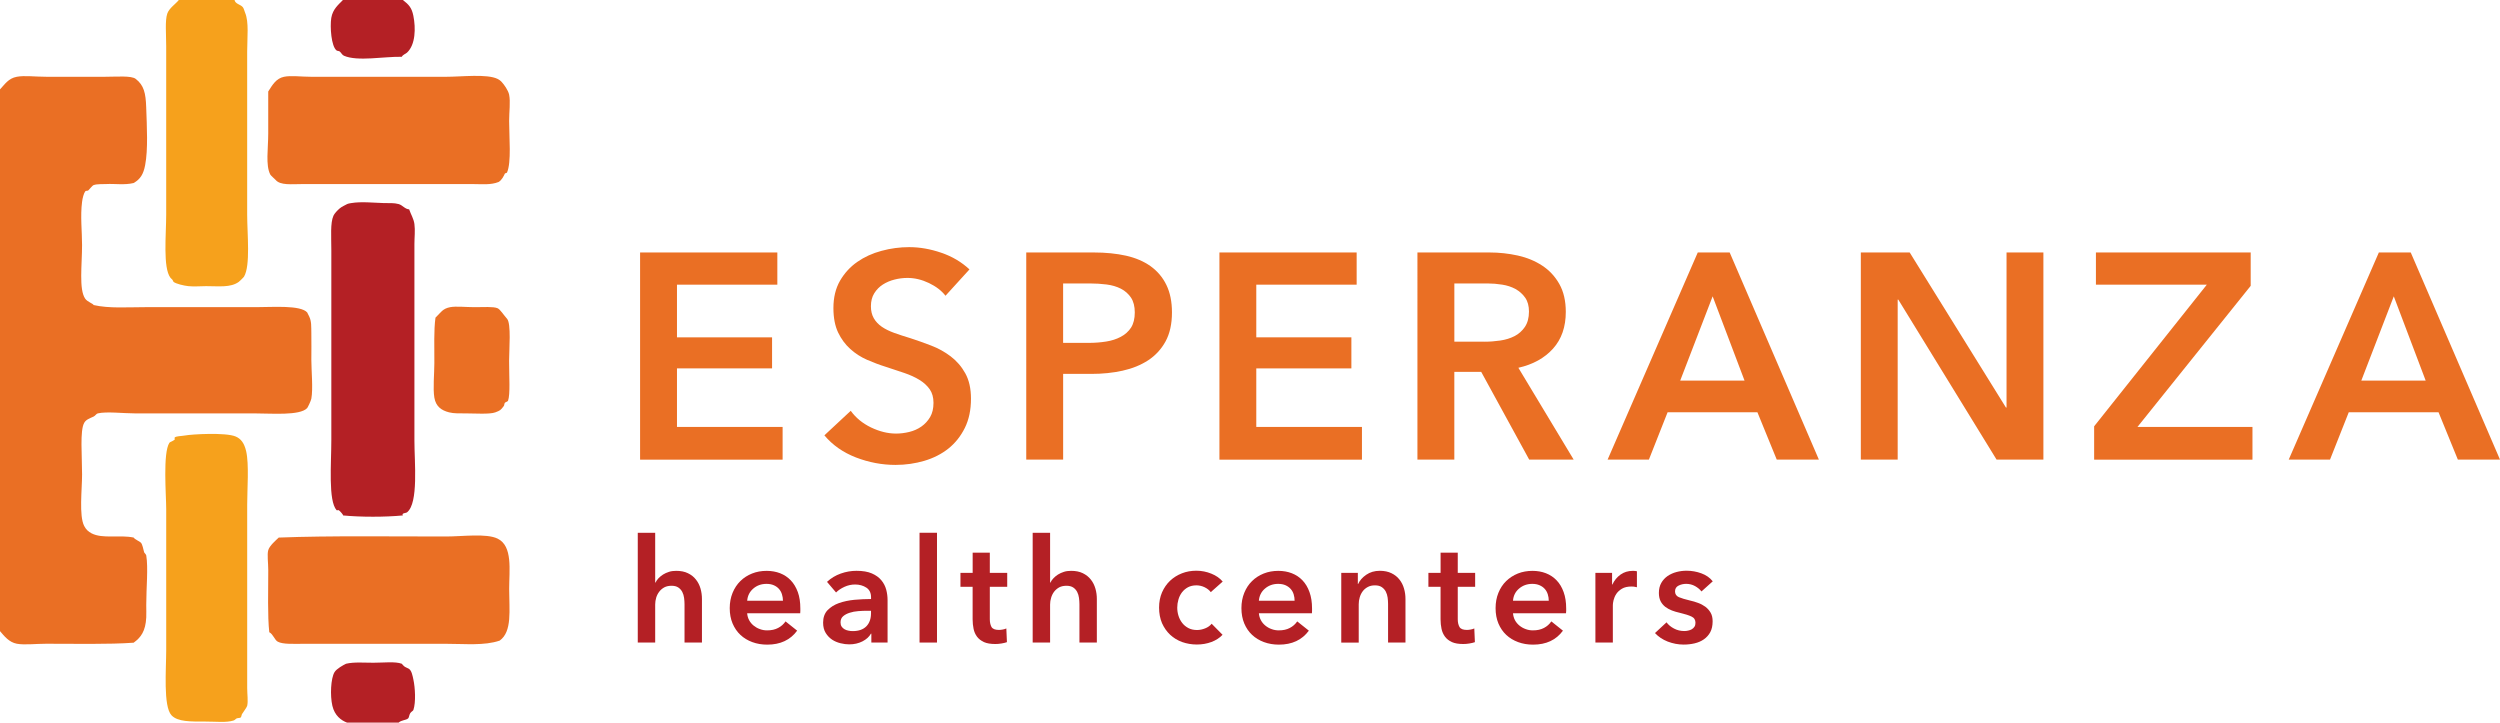 <?xml version="1.0" encoding="utf-8"?>
<!-- Generator: Adobe Illustrator 15.1.0, SVG Export Plug-In . SVG Version: 6.00 Build 0)  -->
<!DOCTYPE svg PUBLIC "-//W3C//DTD SVG 1.1//EN" "http://www.w3.org/Graphics/SVG/1.1/DTD/svg11.dtd">
<svg version="1.1" id="Layer_1" xmlns="http://www.w3.org/2000/svg" xmlns:xlink="http://www.w3.org/1999/xlink" x="0px" y="0px"
	 width="155.681px" height="45px" viewBox="0 15 155.681 45" enable-background="new 0 15 155.681 45" xml:space="preserve">
<g>
	<g>
		<path fill="#F6A11C" d="M11.135,15c1.156,0,2.314,0,3.47,0c0.051,0.262,0.379,0.266,0.525,0.459
			c0.05,0.062,0.092,0.234,0.13,0.324c0.252,0.587,0.132,1.567,0.132,2.426c0,3.468,0,6.638,0,10.152
			c0,1.194,0.214,3.177-0.196,3.866c-0.035,0.058-0.304,0.312-0.328,0.327c-0.513,0.367-1.229,0.265-2.032,0.265
			c-0.362,0-0.751,0.037-1.11,0c-0.285-0.031-0.756-0.142-0.919-0.265c-0.005-0.003-0.058-0.124-0.066-0.129
			c-0.042-0.052-0.092-0.082-0.13-0.132c-0.473-0.628-0.262-2.672-0.262-3.932c0-3.547,0-7.044,0-10.479
			c0-0.764-0.08-1.593,0.066-2.031C10.53,15.506,10.954,15.235,11.135,15z"/>
		<path fill="#B42025" d="M21.354,15c1.243,0,2.488,0,3.733,0c0.373,0.287,0.555,0.483,0.654,0.983
			c0.154,0.772,0.136,1.799-0.393,2.292c-0.104,0.094-0.247,0.117-0.329,0.262c-1.101-0.024-2.754,0.306-3.6-0.066
			c-0.117-0.052-0.165-0.18-0.262-0.263c-0.049-0.04-0.152-0.03-0.198-0.066c-0.333-0.259-0.417-1.473-0.329-2.029
			C20.722,15.564,21.083,15.286,21.354,15z"/>
		<path fill="#EA6F24" d="M0,54.303c0-11.246,0-22.491,0-33.736c0.298-0.313,0.517-0.687,1.049-0.786c0.481-0.091,1.134,0,1.835,0
			c1.22,0,2.45,0,3.667,0c0.715,0,1.625-0.082,1.899,0.131c0.512,0.396,0.624,0.882,0.654,1.768
			c0.041,1.194,0.123,2.627-0.066,3.604c-0.103,0.542-0.288,0.873-0.72,1.114c-0.558,0.136-1.166,0.034-1.704,0.063
			c-0.219,0.012-0.569-0.013-0.785,0.066c-0.084,0.029-0.284,0.294-0.328,0.328c-0.062,0.047-0.151,0.002-0.196,0.066
			c-0.091,0.127-0.165,0.404-0.195,0.655c-0.114,0.868,0,1.843,0,2.686c0,1.228-0.204,2.763,0.195,3.338
			c0.139,0.202,0.497,0.307,0.524,0.396c0.965,0.222,2.109,0.131,3.276,0.131c2.469,0,4.492,0,6.879,0
			c1.009,0,2.715-0.137,3.143,0.327c0.01,0.007,0.082,0.154,0.131,0.262c0.143,0.305,0.121,0.592,0.13,1.05
			c0.011,0.537,0,1.152,0,1.635c0,0.683,0.113,1.802,0,2.424c-0.024,0.136-0.226,0.553-0.261,0.588
			c-0.457,0.487-2.229,0.329-3.341,0.329c-2.662,0-4.794,0-7.403,0c-0.703,0-1.745-0.127-2.292,0
			c-0.098,0.022-0.149,0.144-0.261,0.198c-0.257,0.118-0.472,0.185-0.588,0.394c-0.273,0.483-0.131,2.057-0.131,3.209
			c0,0.943-0.198,2.57,0.131,3.211c0.111,0.217,0.262,0.357,0.459,0.458c0.694,0.359,1.732,0.077,2.621,0.263
			c0.08,0.125,0.384,0.238,0.459,0.326c0.091,0.114,0.142,0.396,0.194,0.589c0.012,0.041,0.12,0.13,0.132,0.198
			c0.128,0.771,0,2.016,0,3.076c0,0.298,0.011,0.558,0,0.788c-0.044,0.853-0.333,1.244-0.786,1.571
			c-1.529,0.112-3.772,0.065-5.438,0.065c-0.669,0-1.356,0.087-1.835,0C0.558,54.995,0.263,54.607,0,54.303z"/>
		<path fill="#EA6F24" d="M31.049,26.333c-0.494,0.198-1.043,0.129-1.637,0.129c-3.376,0-6.946,0-10.547,0
			c-0.702,0-1.408,0.095-1.704-0.261c-0.024-0.027-0.302-0.275-0.328-0.328c-0.304-0.583-0.13-1.613-0.13-2.555
			c0-0.93,0-1.86,0-2.62c0.265-0.418,0.491-0.812,0.982-0.916c0.431-0.092,1.078,0,1.703,0c2.754,0,5.44,0,8.385,0
			c0.964,0,2.551-0.193,3.211,0.131c0.078,0.038,0.158,0.088,0.261,0.197c0.129,0.136,0.4,0.504,0.46,0.787
			c0.089,0.443,0,1.074,0,1.639c0,1.009,0.149,2.57-0.132,3.208c-0.014,0.03-0.12,0.042-0.133,0.064
			C31.377,25.949,31.25,26.217,31.049,26.333z"/>
		<path fill="#B42025" d="M25.479,28.037c0.108,0.319,0.283,0.577,0.328,0.915c0.055,0.397,0,0.825,0,1.246c0,4.008,0,8,0,12.249
			c0,1.333,0.264,3.874-0.457,4.455c-0.072,0.059-0.361,0.037-0.262,0.195c-1.104,0.107-2.628,0.107-3.733,0
			c0.069,0.009-0.2-0.299-0.262-0.326c-0.025-0.014-0.114,0.019-0.132,0c-0.528-0.591-0.328-2.873-0.328-4.389
			c0-3.717,0-7.959,0-11.79c0-0.865-0.072-1.705,0.133-2.161c0.056-0.128,0.242-0.333,0.394-0.458
			c0.134-0.113,0.336-0.194,0.457-0.265c0.059-0.031,0.223-0.057,0.26-0.062c0.621-0.106,1.392-0.017,2.033,0
			c0.336,0.006,0.63-0.018,0.916,0.062C25.073,27.777,25.213,28.022,25.479,28.037z"/>
		<path fill="#EA6F24" d="M27.118,34.782c0.347-0.335,0.441-0.563,0.917-0.654c0.362-0.07,0.983,0,1.506,0
			c0.568,0,1.175-0.045,1.441,0.065c0.174,0.072,0.413,0.469,0.589,0.653c0.274,0.288,0.132,1.943,0.132,2.621
			c0,1.001,0.08,2.077-0.067,2.492c-0.021,0.051-0.17,0.082-0.2,0.129c-0.047,0.087-0.021,0.137-0.064,0.197
			c-0.206,0.271-0.229,0.278-0.526,0.393c-0.344,0.132-1.292,0.065-1.833,0.065c-0.377,0-0.753,0.012-1.048-0.065
			c-0.473-0.121-0.823-0.361-0.917-0.916c-0.095-0.567,0-1.504,0-2.16C27.053,36.559,27.009,35.582,27.118,34.782z"/>
		<path fill="#F6A11C" d="M11.529,42.118c0.414-0.077,2.518-0.201,3.144,0.063c0.337,0.142,0.539,0.418,0.656,0.919
			c0.188,0.815,0.064,2.366,0.064,3.339c0,3.593,0,5.434,0,9.106c0,0.654,0,1.52,0,2.291c0,0.393,0.067,0.826,0,1.116
			c-0.02,0.092-0.248,0.393-0.328,0.523C15.05,59.5,15.023,59.647,15,59.67c-0.064,0.059-0.184,0.03-0.262,0.067
			c-0.067,0.033-0.11,0.105-0.198,0.132c-0.464,0.142-1.043,0.064-1.767,0.064c-0.896,0-1.709,0.023-2.095-0.392
			c-0.52-0.561-0.328-2.868-0.328-4.063c0-2.64,0-6.232,0-8.775c0-0.873-0.218-3.488,0.198-4.129
			c0.038-0.057,0.185-0.082,0.328-0.195c0.022-0.016-0.021-0.111,0-0.131C10.968,42.152,11.267,42.164,11.529,42.118z"/>
		<path fill="#EA6F24" d="M16.768,54.369c-0.112-1.009-0.063-2.598-0.063-3.867c0-0.463-0.079-0.966,0-1.244
			c0.076-0.277,0.501-0.638,0.655-0.784c0.011-0.013,0.051,0.007,0.064,0c3.032-0.119,6.983-0.065,10.35-0.065
			c1.028,0,2.513-0.208,3.21,0.131c0.959,0.463,0.723,1.969,0.723,3.142c0,1.311,0.198,2.646-0.591,3.21
			c-0.956,0.326-2.131,0.199-3.341,0.199c-2.825,0-5.784,0-8.841,0c-0.651,0-1.318,0.042-1.638-0.133
			C17.101,54.854,17.011,54.493,16.768,54.369z"/>
		<path fill="#B42025" d="M24.824,60c-1.07,0-2.137,0-3.209,0c-0.378-0.141-0.774-0.441-0.917-1.046
			c-0.149-0.641-0.101-1.712,0.133-2.097c0.125-0.21,0.539-0.438,0.718-0.524c0.501-0.118,1.102-0.063,1.704-0.063
			c0.65,0,1.35-0.09,1.768,0.063c0.005,0,0.095,0.129,0.198,0.195c0.098,0.061,0.205,0.087,0.26,0.132
			c0.154,0.118,0.208,0.396,0.263,0.655c0.11,0.506,0.163,1.417,0,1.898c-0.02,0.055-0.135,0.103-0.195,0.198
			c-0.074,0.118-0.069,0.271-0.132,0.326C25.274,59.859,24.988,59.836,24.824,60z"/>
	</g>
	<g>
		<path fill="#EA6F24" d="M39.86,30.722h8.547v2.005h-6.25v3.281h5.922v1.932h-5.922v3.646h6.578v2.038H39.86V30.722z"/>
		<path fill="#EA6F24" d="M58.878,33.417c-0.244-0.316-0.586-0.578-1.029-0.791c-0.444-0.212-0.89-0.319-1.339-0.319
			c-0.267,0-0.535,0.033-0.801,0.101c-0.266,0.066-0.51,0.17-0.728,0.308c-0.22,0.14-0.399,0.322-0.538,0.546
			c-0.141,0.225-0.209,0.495-0.209,0.812c0,0.291,0.062,0.541,0.181,0.746c0.12,0.208,0.288,0.383,0.5,0.53
			c0.212,0.145,0.471,0.271,0.774,0.382c0.305,0.108,0.637,0.218,1.004,0.328c0.413,0.133,0.839,0.286,1.284,0.456
			c0.445,0.168,0.852,0.395,1.221,0.673c0.371,0.282,0.679,0.633,0.913,1.057c0.238,0.428,0.355,0.956,0.355,1.583
			c0,0.695-0.127,1.3-0.381,1.815c-0.257,0.518-0.596,0.945-1.022,1.287c-0.426,0.338-0.922,0.592-1.494,0.763
			c-0.57,0.168-1.172,0.257-1.805,0.257c-0.835,0-1.658-0.156-2.46-0.464c-0.802-0.312-1.458-0.769-1.967-1.378l1.641-1.528
			c0.315,0.437,0.737,0.782,1.265,1.038C54.77,41.872,55.29,42,55.799,42c0.267,0,0.54-0.033,0.82-0.101s0.532-0.179,0.758-0.337
			c0.224-0.157,0.405-0.357,0.545-0.592c0.138-0.237,0.209-0.531,0.209-0.885c0-0.339-0.079-0.621-0.237-0.847
			c-0.161-0.224-0.371-0.419-0.637-0.581c-0.268-0.166-0.584-0.309-0.947-0.433c-0.364-0.118-0.747-0.246-1.148-0.381
			c-0.39-0.121-0.778-0.269-1.167-0.437c-0.387-0.17-0.737-0.395-1.045-0.674c-0.312-0.279-0.563-0.622-0.76-1.03
			c-0.192-0.406-0.291-0.914-0.291-1.521c0-0.656,0.138-1.222,0.409-1.695c0.275-0.474,0.633-0.867,1.076-1.176
			c0.445-0.31,0.949-0.54,1.513-0.69c0.564-0.154,1.14-0.23,1.721-0.23c0.658,0,1.322,0.117,1.995,0.348
			c0.676,0.229,1.262,0.577,1.759,1.038L58.878,33.417z"/>
		<path fill="#EA6F24" d="M63.907,30.722h4.209c0.741,0,1.41,0.068,2.004,0.2c0.595,0.135,1.104,0.351,1.531,0.655
			c0.423,0.306,0.753,0.692,0.983,1.167c0.231,0.473,0.347,1.047,0.347,1.712c0,0.72-0.135,1.318-0.399,1.804
			c-0.268,0.487-0.631,0.879-1.084,1.177c-0.458,0.298-0.988,0.513-1.596,0.647c-0.606,0.135-1.252,0.199-1.932,0.199h-1.766v5.338
			h-2.297L63.907,30.722L63.907,30.722z M67.806,36.352c0.377,0,0.733-0.029,1.076-0.083c0.338-0.052,0.643-0.151,0.91-0.293
			c0.268-0.14,0.479-0.329,0.639-0.571c0.157-0.246,0.235-0.56,0.235-0.95c0-0.375-0.079-0.684-0.235-0.92
			c-0.161-0.237-0.369-0.422-0.63-0.557c-0.26-0.133-0.559-0.22-0.893-0.263c-0.334-0.041-0.679-0.064-1.029-0.064h-1.676v3.701
			L67.806,36.352L67.806,36.352z"/>
		<path fill="#EA6F24" d="M75.937,30.722h8.545v2.005h-6.25v3.281h5.922v1.932h-5.922v3.646h6.58v2.038h-8.875V30.722z"/>
		<path fill="#EA6F24" d="M88.27,30.722h4.483c0.606,0,1.195,0.065,1.766,0.191c0.571,0.128,1.077,0.337,1.522,0.63
			c0.444,0.291,0.798,0.673,1.064,1.145c0.267,0.475,0.401,1.052,0.401,1.733c0,0.934-0.263,1.698-0.793,2.288
			c-0.528,0.587-1.245,0.986-2.16,1.194l3.444,5.719h-2.769l-2.988-5.463h-1.675v5.463h-2.298V30.722H88.27z M92.441,36.279
			c0.33,0,0.658-0.025,0.985-0.073c0.329-0.049,0.624-0.14,0.885-0.273c0.26-0.132,0.477-0.325,0.648-0.575
			c0.167-0.25,0.254-0.568,0.254-0.957c0-0.352-0.08-0.642-0.238-0.866c-0.158-0.224-0.357-0.402-0.601-0.537
			c-0.244-0.134-0.52-0.224-0.829-0.273c-0.308-0.048-0.612-0.074-0.903-0.074h-2.076v3.627h1.874V36.279L92.441,36.279z"/>
		<path fill="#EA6F24" d="M105.724,30.722h1.987l5.556,12.9h-2.624l-1.204-2.948h-5.594l-1.165,2.948h-2.571L105.724,30.722z
			 M108.637,38.701l-1.987-5.248l-2.02,5.248H108.637z"/>
		<path fill="#EA6F24" d="M115.877,30.722h3.043l5.995,9.657h0.037v-9.657h2.295v12.9h-2.915l-6.122-9.966h-0.037v9.966h-2.295
			v-12.9H115.877z"/>
		<path fill="#EA6F24" d="M130.408,41.546l7.016-8.819h-6.906v-2.005h9.638V32.8l-7.051,8.786h7.161v2.037h-9.859v-2.077H130.408z"
			/>
		<path fill="#EA6F24" d="M148.137,30.722h1.986l5.558,12.9h-2.624l-1.203-2.948h-5.592l-1.167,2.948h-2.571L148.137,30.722z
			 M151.053,38.701l-1.986-5.248l-2.023,5.248H151.053z"/>
	</g>
	<g>
		<path fill="#B42025" d="M42.112,50.548c0.283,0,0.526,0.048,0.727,0.148c0.207,0.099,0.37,0.229,0.498,0.394
			c0.13,0.162,0.226,0.352,0.286,0.561c0.06,0.211,0.089,0.428,0.089,0.65v2.713h-1.085v-2.386c0-0.127-0.01-0.259-0.027-0.396
			c-0.018-0.137-0.056-0.258-0.113-0.371c-0.059-0.111-0.139-0.203-0.245-0.275c-0.105-0.071-0.247-0.109-0.421-0.109
			c-0.173,0-0.325,0.033-0.451,0.098c-0.127,0.07-0.232,0.159-0.317,0.27c-0.085,0.109-0.149,0.235-0.191,0.376
			c-0.04,0.138-0.062,0.28-0.062,0.423v2.369h-1.085v-6.836h1.085v3.104h0.019c0.042-0.092,0.104-0.18,0.184-0.268
			c0.083-0.087,0.177-0.164,0.287-0.235c0.108-0.069,0.231-0.123,0.371-0.168C41.796,50.565,41.947,50.548,42.112,50.548z"/>
		<path fill="#B42025" d="M49.839,52.898c0,0.048,0,0.094,0,0.146c0,0.046-0.003,0.096-0.008,0.144h-3.304
			c0.013,0.156,0.053,0.301,0.122,0.43c0.069,0.131,0.163,0.241,0.277,0.336c0.116,0.093,0.243,0.17,0.39,0.22
			c0.145,0.056,0.296,0.081,0.452,0.081c0.27,0,0.5-0.05,0.687-0.151c0.188-0.097,0.342-0.232,0.462-0.408l0.724,0.577
			c-0.428,0.582-1.049,0.87-1.862,0.87c-0.339,0-0.648-0.053-0.932-0.158c-0.285-0.105-0.532-0.255-0.738-0.448
			c-0.209-0.193-0.37-0.434-0.489-0.711c-0.117-0.281-0.178-0.598-0.178-0.954c0-0.351,0.062-0.669,0.178-0.955
			c0.118-0.286,0.28-0.532,0.484-0.732c0.206-0.204,0.448-0.358,0.729-0.471c0.279-0.112,0.583-0.165,0.909-0.165
			c0.302,0,0.58,0.049,0.838,0.148c0.255,0.1,0.476,0.246,0.663,0.443c0.186,0.194,0.333,0.44,0.44,0.733
			C49.789,52.165,49.839,52.506,49.839,52.898z M48.757,52.41c0-0.139-0.023-0.27-0.062-0.398c-0.037-0.126-0.101-0.24-0.184-0.335
			c-0.085-0.097-0.191-0.173-0.32-0.231c-0.13-0.058-0.284-0.087-0.457-0.087c-0.327,0-0.603,0.1-0.829,0.297
			c-0.224,0.194-0.351,0.446-0.376,0.755H48.757z"/>
		<path fill="#B42025" d="M54.261,54.462h-0.027c-0.109,0.193-0.284,0.353-0.523,0.476c-0.241,0.123-0.516,0.188-0.826,0.188
			c-0.172,0-0.356-0.023-0.544-0.07c-0.189-0.046-0.364-0.118-0.526-0.225c-0.158-0.107-0.292-0.245-0.397-0.416
			c-0.106-0.171-0.161-0.385-0.161-0.641c0-0.322,0.094-0.582,0.276-0.775c0.186-0.193,0.422-0.34,0.712-0.445
			c0.29-0.1,0.609-0.169,0.961-0.203c0.353-0.03,0.698-0.049,1.036-0.049v-0.109c0-0.271-0.096-0.47-0.292-0.6
			c-0.199-0.129-0.432-0.195-0.703-0.195c-0.226,0-0.448,0.049-0.66,0.145c-0.212,0.098-0.388,0.213-0.524,0.352L51.5,51.234
			c0.247-0.231,0.533-0.403,0.855-0.517c0.323-0.116,0.65-0.171,0.981-0.171c0.387,0,0.704,0.053,0.956,0.162
			c0.252,0.11,0.447,0.251,0.592,0.427c0.144,0.174,0.245,0.368,0.304,0.589c0.056,0.213,0.083,0.432,0.083,0.648v2.641h-1.01
			L54.261,54.462L54.261,54.462z M54.241,53.034h-0.244c-0.176,0-0.356,0.007-0.55,0.022c-0.194,0.014-0.372,0.049-0.533,0.101
			c-0.165,0.051-0.301,0.123-0.409,0.216c-0.11,0.093-0.163,0.223-0.163,0.386c0,0.102,0.022,0.188,0.068,0.259
			c0.046,0.069,0.104,0.123,0.176,0.164c0.072,0.044,0.156,0.072,0.245,0.089c0.089,0.021,0.179,0.029,0.271,0.029
			c0.373,0,0.655-0.101,0.85-0.3c0.192-0.199,0.288-0.47,0.288-0.813V53.034z"/>
		<path fill="#B42025" d="M57.262,48.176h1.087v6.837h-1.087V48.176z"/>
		<path fill="#B42025" d="M59.81,51.54v-0.868h0.76v-1.256h1.068v1.256h1.084v0.868h-1.084v2.017c0,0.191,0.034,0.354,0.103,0.482
			c0.07,0.125,0.224,0.188,0.464,0.188c0.073,0,0.154-0.009,0.237-0.024c0.086-0.015,0.16-0.037,0.225-0.068l0.037,0.854
			c-0.098,0.034-0.212,0.062-0.344,0.083c-0.133,0.023-0.261,0.032-0.381,0.032c-0.29,0-0.525-0.039-0.706-0.12
			c-0.182-0.083-0.323-0.195-0.431-0.336c-0.106-0.142-0.176-0.304-0.215-0.489c-0.038-0.184-0.059-0.381-0.059-0.591V51.54H59.81z"
			/>
		<path fill="#B42025" d="M66.704,50.548c0.282,0,0.526,0.048,0.728,0.148c0.202,0.099,0.367,0.229,0.496,0.394
			c0.13,0.162,0.224,0.352,0.285,0.561s0.09,0.428,0.09,0.65v2.713h-1.084v-2.386c0-0.127-0.01-0.259-0.028-0.396
			s-0.055-0.258-0.113-0.371c-0.058-0.111-0.138-0.203-0.244-0.275c-0.106-0.071-0.247-0.109-0.42-0.109
			c-0.176,0-0.325,0.033-0.453,0.098c-0.125,0.07-0.231,0.159-0.317,0.27c-0.082,0.109-0.147,0.235-0.187,0.376
			c-0.043,0.138-0.065,0.28-0.065,0.423v2.369h-1.085v-6.836h1.085v3.104h0.021c0.04-0.092,0.102-0.18,0.185-0.268
			c0.081-0.087,0.175-0.164,0.284-0.235c0.11-0.069,0.235-0.123,0.371-0.168C66.389,50.565,66.539,50.548,66.704,50.548z"/>
	</g>
	<g>
		<path fill="#B42025" d="M75.398,51.874c-0.086-0.119-0.212-0.219-0.382-0.304c-0.166-0.08-0.341-0.119-0.514-0.119
			c-0.198,0-0.373,0.039-0.525,0.119c-0.151,0.084-0.275,0.189-0.376,0.321c-0.099,0.134-0.173,0.284-0.219,0.449
			c-0.048,0.164-0.072,0.331-0.072,0.5s0.024,0.337,0.076,0.502c0.051,0.166,0.127,0.313,0.23,0.447
			c0.102,0.133,0.231,0.239,0.385,0.321c0.152,0.082,0.333,0.122,0.539,0.122c0.168,0,0.337-0.034,0.506-0.102
			c0.166-0.065,0.304-0.161,0.406-0.289l0.679,0.688c-0.18,0.193-0.412,0.343-0.691,0.448c-0.281,0.105-0.583,0.158-0.91,0.158
			c-0.32,0-0.621-0.052-0.91-0.152c-0.286-0.104-0.538-0.256-0.75-0.454c-0.212-0.198-0.382-0.441-0.508-0.722
			c-0.121-0.284-0.184-0.608-0.184-0.97c0-0.35,0.062-0.666,0.184-0.95c0.125-0.283,0.292-0.526,0.503-0.725
			c0.212-0.199,0.457-0.352,0.736-0.461c0.281-0.111,0.583-0.162,0.901-0.162c0.319,0,0.63,0.061,0.928,0.182
			c0.298,0.119,0.534,0.285,0.71,0.494L75.398,51.874z"/>
		<path fill="#B42025" d="M81.704,52.898c0,0.048,0,0.094,0,0.146c0,0.046-0.001,0.096-0.007,0.144h-3.303
			c0.013,0.156,0.053,0.301,0.123,0.43c0.069,0.131,0.161,0.241,0.276,0.336c0.113,0.093,0.242,0.17,0.387,0.22
			c0.146,0.056,0.298,0.081,0.453,0.081c0.271,0,0.5-0.05,0.687-0.151c0.187-0.097,0.342-0.232,0.461-0.408l0.725,0.577
			c-0.429,0.582-1.052,0.87-1.863,0.87c-0.338,0-0.647-0.053-0.933-0.158c-0.284-0.105-0.53-0.255-0.737-0.448
			c-0.209-0.193-0.371-0.434-0.489-0.711c-0.117-0.281-0.177-0.598-0.177-0.954c0-0.351,0.06-0.669,0.177-0.955
			c0.117-0.286,0.277-0.532,0.484-0.732c0.205-0.204,0.449-0.358,0.728-0.471c0.281-0.112,0.584-0.165,0.911-0.165
			c0.301,0,0.58,0.049,0.837,0.148c0.255,0.1,0.478,0.246,0.665,0.443c0.186,0.194,0.334,0.44,0.437,0.733
			C81.652,52.165,81.704,52.506,81.704,52.898z M80.618,52.41c0-0.139-0.018-0.27-0.058-0.398c-0.037-0.126-0.101-0.24-0.185-0.335
			c-0.085-0.097-0.193-0.173-0.32-0.231c-0.131-0.058-0.282-0.087-0.458-0.087c-0.326,0-0.599,0.1-0.828,0.297
			c-0.227,0.194-0.35,0.446-0.376,0.755H80.618z"/>
		<path fill="#B42025" d="M83.525,50.672h1.031v0.695h0.018c0.098-0.217,0.263-0.408,0.502-0.573
			c0.238-0.165,0.52-0.249,0.847-0.249c0.282,0,0.524,0.051,0.727,0.15c0.202,0.099,0.369,0.229,0.496,0.394
			c0.13,0.162,0.226,0.351,0.285,0.561c0.063,0.21,0.091,0.429,0.091,0.649v2.714h-1.084v-2.407c0-0.123-0.01-0.258-0.027-0.396
			c-0.02-0.138-0.059-0.264-0.117-0.375c-0.062-0.113-0.144-0.204-0.25-0.275c-0.108-0.073-0.246-0.108-0.422-0.108
			c-0.175,0-0.325,0.032-0.451,0.104c-0.127,0.068-0.23,0.155-0.312,0.265c-0.081,0.108-0.143,0.232-0.185,0.376
			c-0.042,0.14-0.063,0.285-0.063,0.43v2.388h-1.087v-4.341H83.525z"/>
		<path fill="#B42025" d="M88.95,51.54v-0.868h0.759v-1.256h1.069v1.256h1.083v0.868h-1.083v2.017c0,0.191,0.033,0.354,0.106,0.482
			c0.067,0.125,0.224,0.188,0.463,0.188c0.072,0,0.151-0.009,0.235-0.024c0.085-0.015,0.16-0.037,0.226-0.068l0.037,0.854
			c-0.098,0.034-0.212,0.062-0.346,0.083c-0.133,0.023-0.258,0.032-0.379,0.032c-0.29,0-0.525-0.039-0.706-0.12
			c-0.181-0.083-0.325-0.195-0.43-0.336c-0.105-0.142-0.178-0.304-0.217-0.489c-0.039-0.184-0.06-0.381-0.06-0.591V51.54H88.95z"/>
		<path fill="#B42025" d="M97.53,52.898c0,0.048,0,0.094,0,0.146c0,0.046-0.005,0.096-0.012,0.144h-3.3
			c0.013,0.156,0.054,0.301,0.121,0.43c0.07,0.131,0.163,0.241,0.277,0.336c0.114,0.093,0.244,0.17,0.389,0.22
			c0.146,0.056,0.294,0.081,0.453,0.081c0.271,0,0.5-0.05,0.688-0.151c0.187-0.097,0.341-0.232,0.459-0.408l0.723,0.577
			c-0.424,0.582-1.045,0.87-1.863,0.87c-0.337,0-0.645-0.053-0.929-0.158s-0.533-0.255-0.738-0.448
			c-0.207-0.193-0.371-0.434-0.488-0.711c-0.117-0.281-0.176-0.598-0.176-0.954c0-0.351,0.059-0.669,0.176-0.955
			c0.116-0.286,0.277-0.532,0.483-0.732c0.208-0.201,0.449-0.358,0.728-0.471c0.281-0.112,0.587-0.165,0.912-0.165
			c0.304,0,0.579,0.049,0.835,0.148c0.258,0.1,0.478,0.246,0.666,0.443c0.188,0.194,0.333,0.44,0.438,0.733
			C97.478,52.165,97.53,52.506,97.53,52.898z M96.445,52.41c0-0.139-0.02-0.27-0.06-0.398c-0.04-0.126-0.1-0.24-0.185-0.335
			c-0.086-0.097-0.192-0.173-0.324-0.231c-0.129-0.058-0.281-0.087-0.455-0.087c-0.325,0-0.601,0.1-0.829,0.297
			c-0.226,0.194-0.352,0.446-0.374,0.755H96.445z"/>
		<path fill="#B42025" d="M99.349,50.672h1.039v0.727h0.019c0.12-0.256,0.288-0.461,0.507-0.618
			c0.217-0.154,0.469-0.232,0.761-0.232c0.042,0,0.087,0,0.135,0.004c0.05,0.003,0.089,0.009,0.125,0.021v0.995
			c-0.07-0.018-0.133-0.03-0.185-0.037c-0.053-0.006-0.102-0.008-0.15-0.008c-0.248,0-0.444,0.045-0.598,0.137
			c-0.148,0.089-0.268,0.199-0.352,0.325c-0.083,0.127-0.138,0.258-0.17,0.39c-0.031,0.131-0.044,0.238-0.044,0.313v2.325H99.35
			L99.349,50.672L99.349,50.672z"/>
		<path fill="#B42025" d="M105.955,51.831c-0.097-0.127-0.23-0.237-0.399-0.333c-0.167-0.092-0.351-0.14-0.551-0.14
			c-0.175,0-0.334,0.037-0.478,0.11c-0.146,0.071-0.219,0.193-0.219,0.362c0,0.165,0.082,0.288,0.241,0.358
			c0.16,0.067,0.394,0.138,0.701,0.211c0.162,0.035,0.327,0.083,0.493,0.146c0.166,0.059,0.315,0.139,0.452,0.238
			c0.134,0.101,0.244,0.223,0.329,0.371c0.086,0.146,0.125,0.328,0.125,0.539c0,0.265-0.049,0.491-0.147,0.675
			c-0.1,0.183-0.235,0.332-0.4,0.446c-0.163,0.115-0.356,0.198-0.578,0.25c-0.219,0.051-0.448,0.076-0.681,0.076
			c-0.341,0-0.667-0.064-0.989-0.186c-0.318-0.125-0.583-0.302-0.795-0.531l0.718-0.668c0.117,0.156,0.273,0.287,0.469,0.388
			c0.191,0.102,0.407,0.154,0.641,0.154c0.077,0,0.159-0.008,0.238-0.028c0.083-0.018,0.161-0.043,0.226-0.083
			c0.07-0.041,0.125-0.094,0.167-0.159c0.043-0.068,0.062-0.146,0.062-0.246c0-0.18-0.078-0.309-0.247-0.387
			c-0.165-0.078-0.414-0.159-0.744-0.236c-0.163-0.036-0.322-0.082-0.476-0.141c-0.155-0.061-0.291-0.134-0.412-0.226
			c-0.12-0.095-0.219-0.21-0.29-0.348c-0.072-0.141-0.109-0.313-0.109-0.517c0-0.242,0.049-0.449,0.149-0.625s0.23-0.315,0.393-0.43
			c0.164-0.11,0.348-0.195,0.553-0.249s0.414-0.081,0.631-0.081c0.313,0,0.621,0.053,0.92,0.163c0.298,0.11,0.533,0.274,0.708,0.497
			L105.955,51.831z"/>
	</g>
</g>
</svg>
